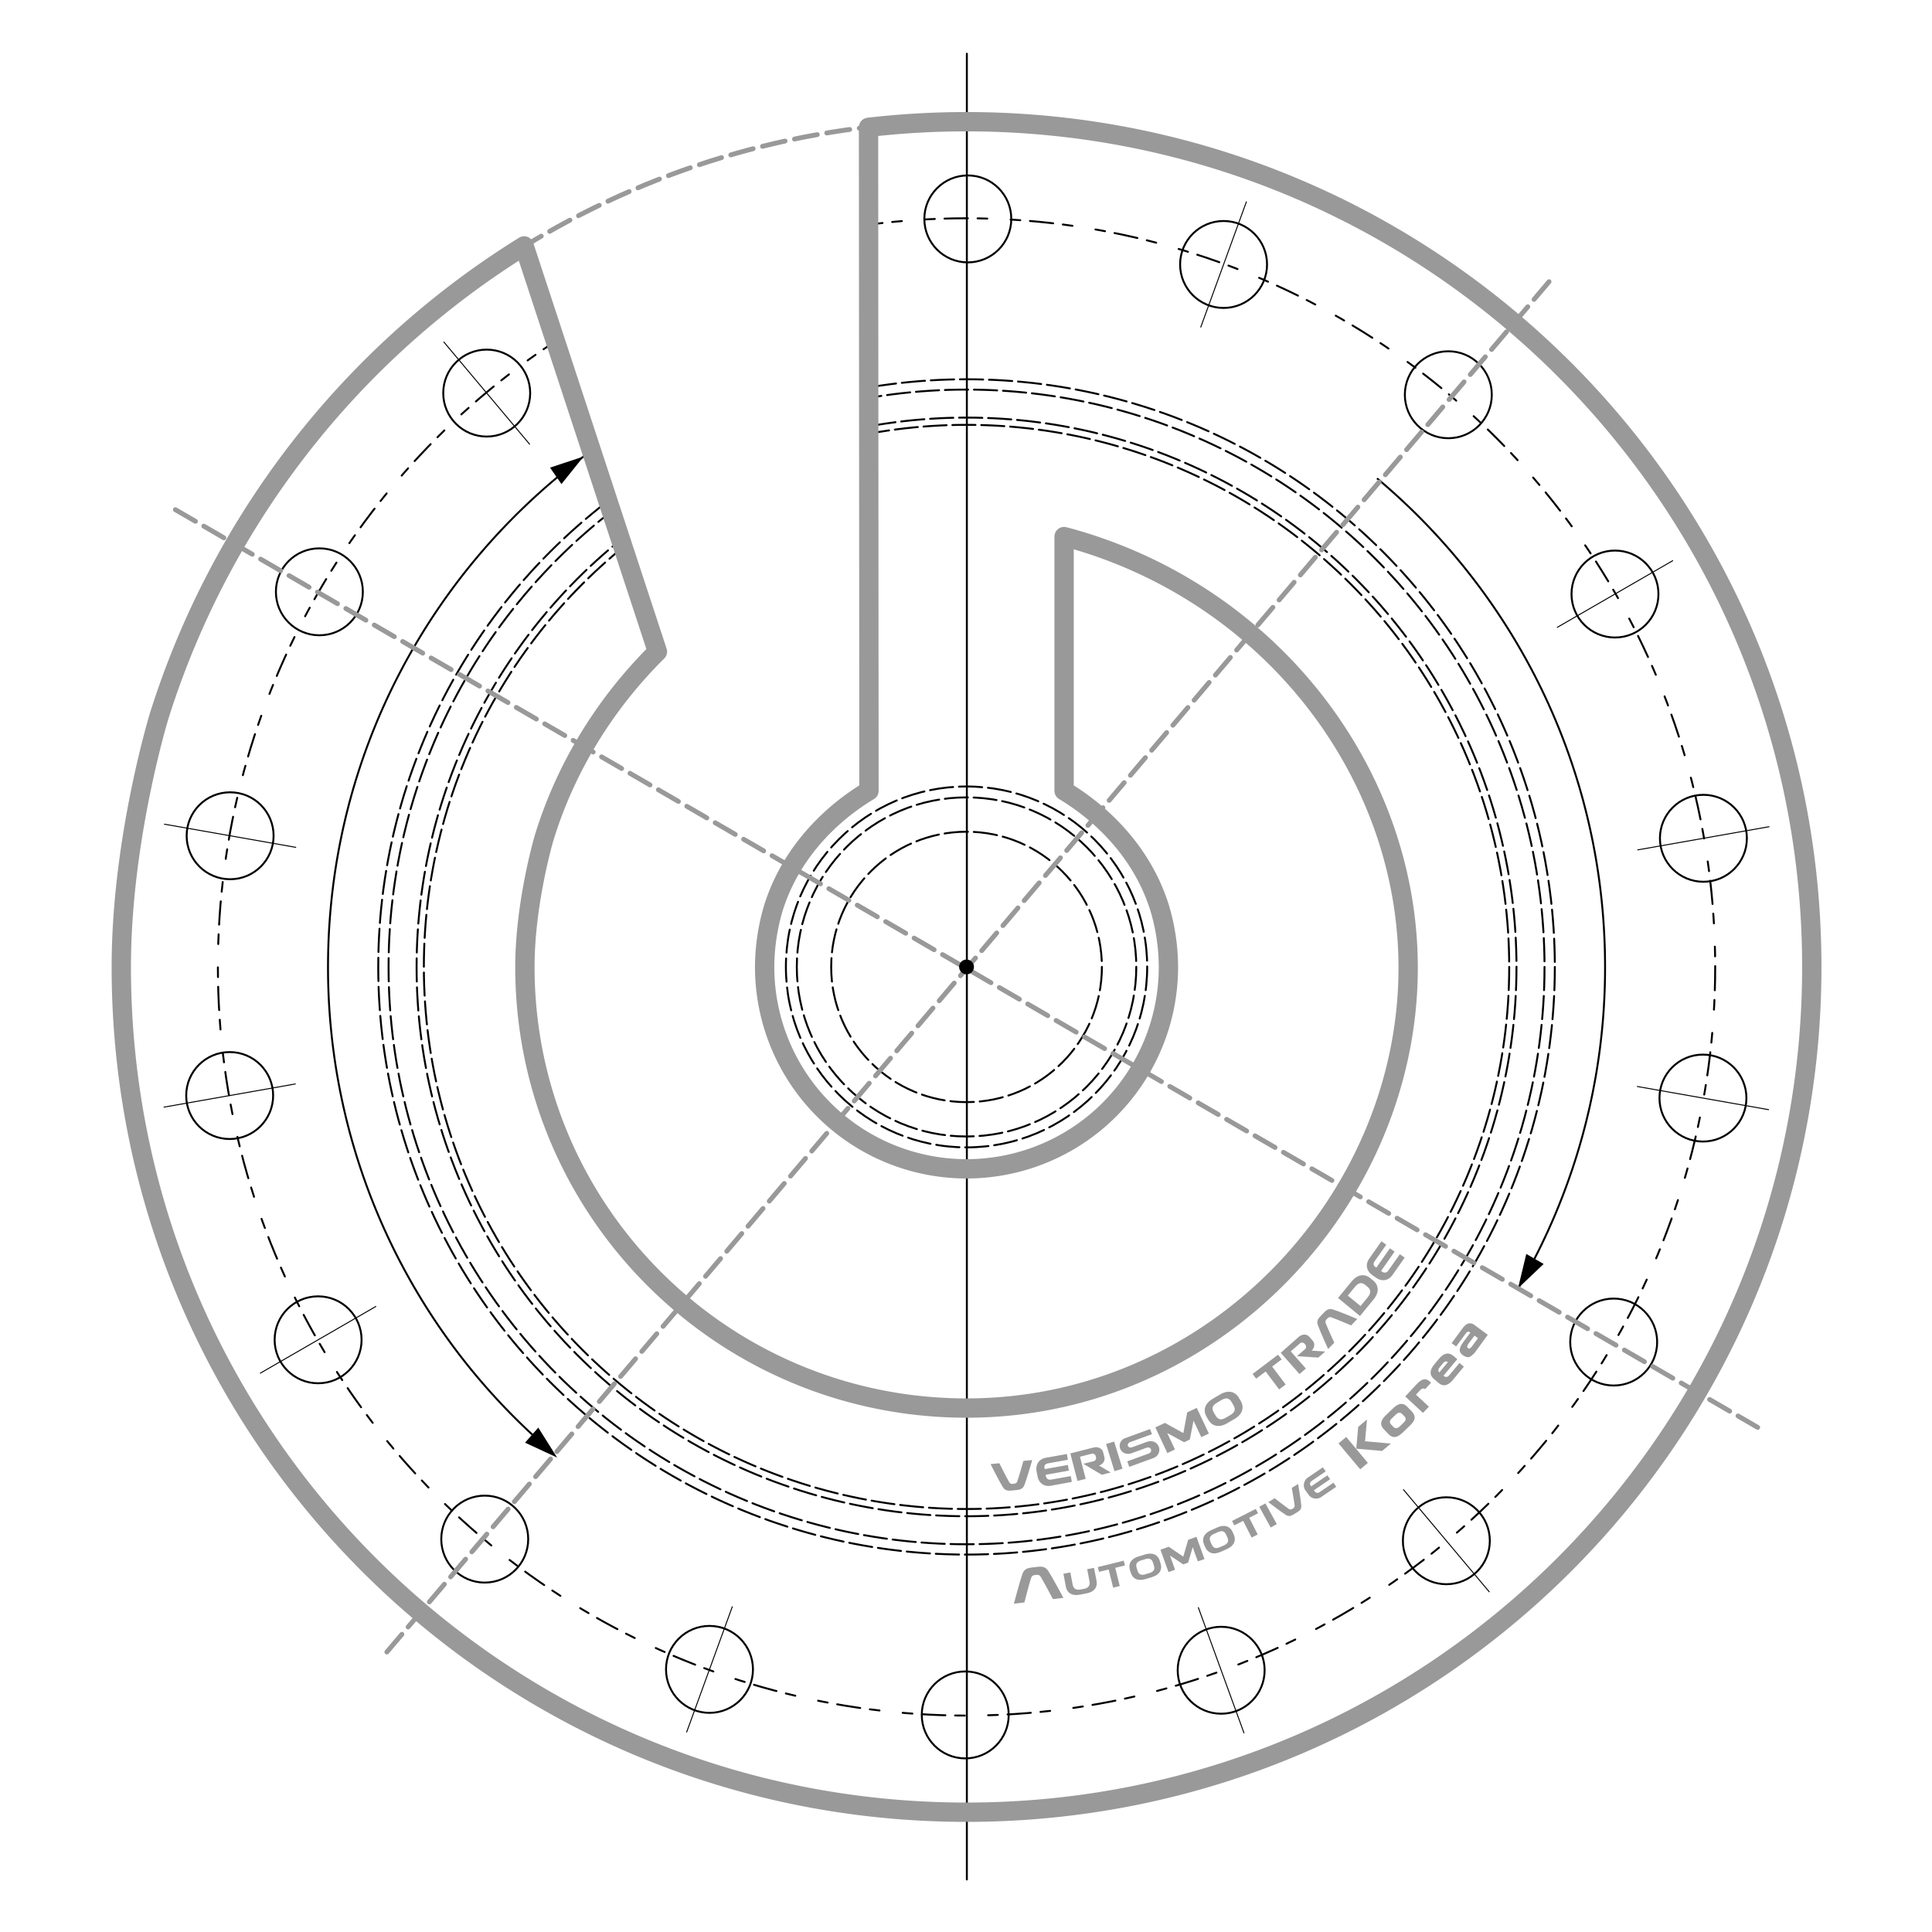 <?xml version="1.0" encoding="UTF-8"?> <svg xmlns="http://www.w3.org/2000/svg" xmlns:xlink="http://www.w3.org/1999/xlink" id="Слой_1" data-name="Слой 1" viewBox="0 0 1000 1000"> <defs> <style>.cls-1,.cls-10,.cls-11,.cls-12,.cls-13,.cls-14,.cls-2,.cls-4,.cls-5,.cls-6,.cls-7,.cls-8,.cls-9{fill:none;}.cls-14,.cls-2{stroke:#999;}.cls-10,.cls-11,.cls-12,.cls-13,.cls-2,.cls-4,.cls-5,.cls-6,.cls-7,.cls-8,.cls-9{stroke-linecap:round;}.cls-10,.cls-11,.cls-12,.cls-13,.cls-14,.cls-2,.cls-4,.cls-5,.cls-6,.cls-7,.cls-8,.cls-9{stroke-linejoin:round;}.cls-2{stroke-width:2.5px;stroke-dasharray:12 5;}.cls-3{clip-path:url(#clip-path);}.cls-10,.cls-11,.cls-12,.cls-13,.cls-4,.cls-5,.cls-6,.cls-7,.cls-8,.cls-9{stroke:#000;}.cls-4{stroke-dasharray:12.07 5.03 5.03 12.07 5.03 5.03;}.cls-6{stroke-dasharray:12.02 3.01;}.cls-7{stroke-dasharray:12.05 3.01;}.cls-8{stroke-dasharray:12.02 3;}.cls-9{stroke-dasharray:11.96 2.99;}.cls-10{stroke-dasharray:12.04 3.01;}.cls-11{stroke-dasharray:11.93 2.98;}.cls-12{stroke-dasharray:12.14 3.03;}.cls-13{stroke-width:0.5px;}.cls-14{stroke-width:10px;}.cls-15{fill:#999;}</style> <clipPath id="clip-path"> <path class="cls-1" d="M449.78,409.31c-9.83,5.9-38.14,24.68-49.43,60.54a108.19,108.19,0,0,0-4.57,30.63,104.5,104.5,0,0,0,209,0,108.13,108.13,0,0,0-4.57-30.63c-11.29-35.87-39.61-54.64-49.43-60.54V277.73C656,305.6,728.65,398.57,728.86,500.48c.25,120.15-100.24,228.33-228.58,228.33-126.25,0-228.59-102.23-228.59-228.33,0-33.43,10-67,10-67,15-48.74,42.9-80.64,58.59-96.18l-69-210A442.69,442.69,0,0,0,82.44,370.39s-19.66,64-19.66,130.09C62.78,742.1,258.65,938,500.28,938s437.5-195.88,437.5-437.5S741.9,63,500.28,63a440.23,440.23,0,0,0-50.73,2.91Z"></path> </clipPath> </defs> <circle class="cls-2" cx="500.28" cy="500.31" r="437.5"></circle> <g class="cls-3"> <circle class="cls-4" cx="500.28" cy="500.48" r="387.5"></circle> <path class="cls-5" d="M285.27,751.21A329.23,329.23,0,0,1,169.78,500.48c0-109.62,53.48-206.76,135.81-266.81"></path> <path class="cls-5" d="M713.06,247.86c72,60.56,117.72,151.25,117.72,252.62a328.28,328.28,0,0,1-45.12,166.61"></path> <ellipse class="cls-6" cx="500.28" cy="500.48" rx="299.16" ry="298.83"></ellipse> <ellipse class="cls-7" cx="500.28" cy="500.48" rx="304.5" ry="304.17"></ellipse> <ellipse class="cls-8" cx="500.28" cy="500.48" rx="284.65" ry="284.33"></ellipse> <ellipse class="cls-9" cx="500.28" cy="500.48" rx="280.89" ry="280.58"></ellipse> <ellipse class="cls-10" cx="500.28" cy="500.48" rx="93.5" ry="93.4"></ellipse> <ellipse class="cls-11" cx="500.28" cy="500.48" rx="87.86" ry="87.76"></ellipse> <ellipse class="cls-12" cx="500.28" cy="500.48" rx="70.06" ry="69.98"></ellipse> <circle class="cls-5" cx="500.94" cy="113.31" r="22.5"></circle> <circle class="cls-5" cx="368.48" cy="136.43" r="22.5"></circle> <line class="cls-13" x1="356.68" y1="104.01" x2="380.28" y2="168.85"></line> <circle class="cls-5" cx="251.92" cy="203.46" r="22.5"></circle> <line class="cls-13" x1="229.74" y1="177.03" x2="274.1" y2="229.89"></line> <circle class="cls-5" cx="165.31" cy="306.32" r="22.5"></circle> <circle class="cls-5" cx="119.11" cy="432.59" r="22.5"></circle> <line class="cls-13" x1="85.13" y1="426.6" x2="153.08" y2="438.58"></line> <circle class="cls-5" cx="118.88" cy="567.05" r="22.5"></circle> <line class="cls-13" x1="84.9" y1="573.04" x2="152.85" y2="561.06"></line> <circle class="cls-5" cx="164.65" cy="693.48" r="22.5"></circle> <line class="cls-13" x1="134.77" y1="710.73" x2="194.52" y2="676.23"></line> <circle class="cls-5" cx="250.9" cy="796.64" r="22.5"></circle> <circle class="cls-5" cx="499.61" cy="887.64" r="22.5"></circle> <circle class="cls-5" cx="632.07" cy="864.52" r="22.5"></circle> <line class="cls-13" x1="643.87" y1="896.94" x2="620.27" y2="832.1"></line> <circle class="cls-5" cx="748.63" cy="797.49" r="22.5"></circle> <line class="cls-13" x1="770.81" y1="823.92" x2="726.45" y2="771.06"></line> <circle class="cls-5" cx="835.24" cy="694.64" r="22.5"></circle> <circle class="cls-5" cx="881.44" cy="568.36" r="22.5"></circle> <line class="cls-13" x1="915.42" y1="574.36" x2="847.47" y2="562.37"></line> <circle class="cls-5" cx="881.68" cy="433.9" r="22.5"></circle> <line class="cls-13" x1="915.65" y1="427.91" x2="847.7" y2="439.89"></line> <circle class="cls-5" cx="835.91" cy="307.47" r="22.5"></circle> <line class="cls-13" x1="865.78" y1="290.22" x2="806.03" y2="324.72"></line> <circle class="cls-5" cx="749.65" cy="204.32" r="22.5"></circle> <circle class="cls-5" cx="367.23" cy="864.07" r="22.5"></circle> <line class="cls-13" x1="355.43" y1="896.49" x2="379.03" y2="831.65"></line> <circle class="cls-5" cx="633.32" cy="136.89" r="22.5"></circle> <line class="cls-13" x1="645.12" y1="104.47" x2="621.52" y2="169.31"></line> <polygon points="302.04 236.31 284.68 242.04 290.61 250.56 302.04 236.31"></polygon> <polygon points="288.35 754.41 278.62 738.93 271.76 746.73 288.35 754.41"></polygon> <polygon points="785.73 666.81 798.99 654.23 790 649.04 785.73 666.81"></polygon> </g> <line class="cls-5" x1="500.44" y1="27.81" x2="500.44" y2="972.81"></line> <line class="cls-2" x1="90.78" y1="263.81" x2="909.78" y2="738.81"></line> <line class="cls-2" x1="801.78" y1="145.81" x2="198.78" y2="856.81"></line> <ellipse cx="500.28" cy="500.48" rx="3.84" ry="3.83"></ellipse> <path class="cls-14" d="M449.78,409.31c-9.83,5.9-38.14,24.68-49.43,60.54a108.19,108.19,0,0,0-4.57,30.63,104.5,104.5,0,0,0,209,0,108.13,108.13,0,0,0-4.57-30.63c-11.29-35.87-39.61-54.64-49.43-60.54V277.73C656,305.6,728.65,398.57,728.86,500.48c.25,120.15-100.24,228.33-228.58,228.33-126.25,0-228.59-102.23-228.59-228.33,0-33.43,10-67,10-67,15-48.74,42.9-80.64,58.59-96.18l-69-210A442.69,442.69,0,0,0,82.44,370.39s-19.66,64-19.66,130.09C62.78,742.1,258.65,938,500.28,938s437.5-195.88,437.5-437.5S741.9,63,500.28,63a440.23,440.23,0,0,0-50.73,2.91Z"></path> <path class="cls-15" d="M512.7,757.81l4.57-.44s3.06,6.21,5,9.65c.53.94,1.06,1.15,2.29,1s1.72-.42,2.06-1.44c1.25-3.75,3.08-10.42,3.08-10.42l4.58-.43s-2.76,9.62-4,12.8c-.78,2-2.06,2.54-4.13,2.73l-2.59.25c-2.07.2-3.42,0-4.57-1.91C517.22,766.74,512.7,757.81,512.7,757.81Z"></path> <path class="cls-15" d="M536.54,761.63c-.64-3.57,1.21-6.46,4.83-7.11l10.84-1.93.53,3-10.25,1.83c-1.49.26-2.08,1.16-1.88,2.27l.12.71,12-2.14.52,2.94-12,2.13.11.65a2.14,2.14,0,0,0,2.62,1.87l10.26-1.82.54,3L544,769c-3.64.65-6.37-1.4-7-5Z"></path> <path class="cls-15" d="M566,749.24c2.28-.58,4.46.4,5,2.48l.61,2.4c.51,2-.74,3.74-2.77,4.44l6.05,3.59-4.62,1.18-9.55-5.66,5.13-1.3a1.72,1.72,0,0,0,1.4-2.24l-.08-.33a1.75,1.75,0,0,0-2.3-1.3L559,754l2.93,11.36,0,.09-4.23,1.07L554,752.29Z"></path> <path class="cls-15" d="M572.51,747.42l4.16-1.28L581,760.2l-4.15,1.27Z"></path> <path class="cls-15" d="M579.76,749.67a4.18,4.18,0,0,1,2.5-5.24h0l13-4.76,1,2.64L585,746.42c-2.19.8-1.3,3.49,1,2.66l7.5-2.73c3.19-1.17,5.58.42,6.33,2.58a4.53,4.53,0,0,1-2.69,5.7h0l-12.65,4.61-1-2.86,11-4c2.38-.89,1.36-3.92-1.1-3l-7.68,2.8C582.69,753.21,580.45,751.68,579.76,749.67Z"></path> <path class="cls-15" d="M598,738.81l4.95-2.32,9.55,5.28,2-10.73,4.94-2.32L625.71,742l-3.94,1.85-4-8.52-1.91,9.76-3,1.4-8.71-4.75,4,8.5-3.94,1.85Z"></path> <path class="cls-15" d="M624.53,733.33c-1.9-3.22-1.1-6.81,3.21-9.33l3.79-2.23c4.31-2.53,7.83-1.47,9.72,1.75l.93,1.6c1.9,3.22,1.1,6.81-3.21,9.34l-3.79,2.22c-4.31,2.53-7.83,1.47-9.72-1.75Zm3.79-2.12.85,1.45c1.29,2.19,2.84,2.59,5.37,1.1l2.18-1.27c2.55-1.5,3-3,1.67-5.24l-.85-1.45c-1.3-2.21-2.84-2.6-5.39-1.1L630,726C627.44,727.46,627,729,628.32,731.21Z"></path> <path class="cls-15" d="M661.52,701.18l1.85,2.44-4.91,3.71,7,9.28-3.37,2.55-7-9.28-4.9,3.71-1.85-2.44Z"></path> <path class="cls-15" d="M672.2,692c1.77-1.55,4.16-1.66,5.57,0l1.63,1.87c1.37,1.56,1,3.67-.46,5.2l7,.47-3.58,3.14-11.07-.72,4-3.48a1.73,1.73,0,0,0,.23-2.64l-.22-.25a1.75,1.75,0,0,0-2.64-.11l-4.57,4,7.77,8.8.06.06-3.29,2.88-9.72-11Z"></path> <path class="cls-15" d="M682.16,685.94c-.73-2.05-.08-3.26,1.37-4.75l1.81-1.87c1.45-1.49,2.64-2.17,4.71-1.51,3.24,1,12.47,4.91,12.47,4.91l-3.2,3.3s-6.35-2.74-10.05-4.11c-1-.37-1.55-.19-2.41.7s-1,1.43-.63,2.43c1.48,3.66,4.4,9.93,4.4,9.93l-3.2,3.29S683.29,689.15,682.16,685.94Z"></path> <path class="cls-15" d="M692.57,671.83l7-8.53c3.17-3.86,6.84-4.08,9.72-1.71l1.43,1.18c2.89,2.37,3.37,6,.2,9.87l-7,8.53ZM704.22,676l3.69-4.5c1.73-2.1,1.86-3.88-.12-5.5l-1.09-.9c-2-1.61-3.67-1.14-5.41,1l-3.69,4.5Z"></path> <path class="cls-15" d="M710.27,659.94c-3-2.09-3.69-5.44-1.57-8.45l6.33-9,2.51,1.77-6,8.51c-.87,1.24-.65,2.29.27,2.94l.59.41,7-10,2.44,1.72-7,10,.53.37a2.14,2.14,0,0,0,3.18-.51l6-8.52,2.51,1.77-6.32,9c-2.12,3-5.51,3.49-8.5,1.39Z"></path> <path class="cls-15" d="M529.18,814.72c.87-2.45,2.38-3.08,4.84-3.37l3.08-.36c2.46-.29,4.08,0,5.49,2.15,2.21,3.39,7.83,13.91,7.83,13.91l-5.44.64s-3.81-7.31-6.19-11.36c-.66-1.11-1.29-1.33-2.76-1.16s-2,.54-2.41,1.77c-1.38,4.49-3.39,12.48-3.39,12.48l-5.44.64S527.82,818.53,529.18,814.72Z"></path> <path class="cls-15" d="M554,813.88l1.21,6.3c.4,2.1,1.8,3,4,2.56l1.91-.37c2.23-.42,3.21-1.77,2.81-3.86l-1.21-6.31,3.55-.68,1.3,6.77c.59,3.06-1,5.65-5.13,6.43l-3.59.69c-4.09.78-6.55-1-7.14-4.08l-1.29-6.77Z"></path> <path class="cls-15" d="M581.64,807.81l.61,2.48-5,1.23,2.33,9.4-3.42.85-2.32-9.41-5,1.23-.61-2.48Z"></path> <path class="cls-15" d="M584.84,812.56c-.9-3,.44-5.73,4.42-6.93l3.5-1.07c4-1.21,6.63.33,7.54,3.31l.44,1.48c.91,3-.43,5.72-4.42,6.94l-3.5,1.06c-4,1.21-6.63-.33-7.53-3.31Zm3.49-1,.41,1.34c.61,2,1.79,2.65,4.13,1.94l2-.61c2.36-.71,3-1.89,2.38-3.92l-.41-1.34c-.62-2-1.79-2.65-4.15-1.94l-2,.61C588.34,808.38,587.71,809.54,588.33,811.58Z"></path> <path class="cls-15" d="M600.65,802.14l4.28-1.55,7.53,5.11L615,797l4.28-1.55,4.17,11.52L620,808.16l-2.67-7.37-2.33,8-2.58.94-6.86-4.61,2.66,7.36-3.41,1.23Z"></path> <path class="cls-15" d="M623.23,799.49c-1.26-2.84-.27-5.74,3.54-7.42l3.34-1.49c3.81-1.69,6.62-.49,7.88,2.36l.63,1.41c1.26,2.85.27,5.74-3.54,7.43l-3.34,1.48c-3.81,1.69-6.62.49-7.88-2.36Zm3.34-1.4.57,1.28c.86,1.93,2.1,2.41,4.34,1.42l1.92-.85c2.26-1,2.74-2.25,1.88-4.19l-.57-1.27c-.87-2-2.11-2.42-4.36-1.42l-1.92.85C626.19,794.91,625.7,796.14,626.57,798.09Z"></path> <path class="cls-15" d="M650,781l1.15,2.27-4.56,2.32,4.39,8.65-3.14,1.59-4.39-8.64-4.57,2.32-1.16-2.28Z"></path> <path class="cls-15" d="M651.79,779.91l3.17-1.75,5.91,10.73-3.17,1.75Z"></path> <path class="cls-15" d="M656.47,777.49l3.28-2s4.54,3.56,7.23,5.45c.74.52,1.21.48,2.09-.05s1.14-.93,1-1.83c-.42-3.26-1.44-8.94-1.44-8.94l3.28-2s1.4,8.23,1.63,11.06c.15,1.81-.63,2.65-2.11,3.54l-1.86,1.12c-1.49.9-2.59,1.2-4.12.22C663.09,782.57,656.47,777.49,656.47,777.49Z"></path> <path class="cls-15" d="M675.9,771.71a4.78,4.78,0,0,1,1.24-7.06l7.57-5.16,1.44,2.11L679,766.49c-1,.71-1.19,1.59-.65,2.37l.33.49,8.38-5.72,1.4,2-8.38,5.72.31.45a1.78,1.78,0,0,0,2.63.53l7.17-4.89,1.44,2.12-7.56,5.15a4.78,4.78,0,0,1-7-1.4Z"></path> <path class="cls-15" d="M704.05,760.51,692.8,747.1l4-3.33L708,757.18ZM702,749.84l1-11.29,4.55-3.83-1,11.29,13.38,1.17L715.38,751Z"></path> <path class="cls-15" d="M716.47,740c-2.79-2.91-1.56-5.16,1.13-7.74l3.22-3.1c2.37-2.27,4.91-3.81,7.68-.92l2.23,2.32c2.68,3,1.42,5.05-1.25,7.62l-3.21,3.08c-2.33,2.23-4.85,3.89-7.62,1Zm4.71-1.52a1.86,1.86,0,0,0,1.68.75,4,4,0,0,0,1.94-1.2l1.51-1.46c1.21-1.16,1.87-2.2.55-3.58l-1-1c-1.33-1.39-2.41-.74-3.61.42l-1.52,1.45c-.74.71-1.68,1.65-1.19,2.77a4.56,4.56,0,0,0,.67.88Z"></path> <path class="cls-15" d="M736.52,731.31l-9.16-8.51,5.21-5.6c2.14-2.31,4.56-4.84,7.53-2.08l.62.58L737.66,719c-1.18-.82-2.23.08-3,1l-1.76,1.89,6.69,6.21Z"></path> <path class="cls-15" d="M742.28,713.83c-2.71-2.25-2.08-5,0-7.47l2.66-3.21c2.07-2.48,4.63-3.6,7.35-1.33l2,1.66-7.14,8.59c1.4,1.17,2.28.63,3.33-.64l4.94-5.94,2.27,1.89-5.79,7c-2,2.35-4.5,3.74-7.17,1.52Zm2.74-3.5,4.4-5.29,0,0c-1.11-.92-2.07,0-2.81.92l-1.18,1.42c-.74.89-1.54,2-.4,2.95Z"></path> <path class="cls-15" d="M755.92,700.12a2.37,2.37,0,0,1-.33-1.61c.14-1.54,1.31-3.17,2.19-4.38.18-.24.36-.48.56-.71l2.71-3.68-.22-.16c-.73-.54-1.45-.32-2.13.61l-5,6.74-2.34-1.72,5.69-7.73c1.71-2.31,3.68-3.47,6.25-1.58l6.77,5L764,699.22a9.38,9.38,0,0,1-3.37,3.14,2.8,2.8,0,0,1-1.62,0A5.59,5.59,0,0,1,755.92,700.12Zm5-2.26a5.1,5.1,0,0,0,1.1-1.15l3-4.05-1.82-1.33-3,4a4,4,0,0,0-.77,1.52A1,1,0,0,0,760.94,697.86Z"></path> </svg> 